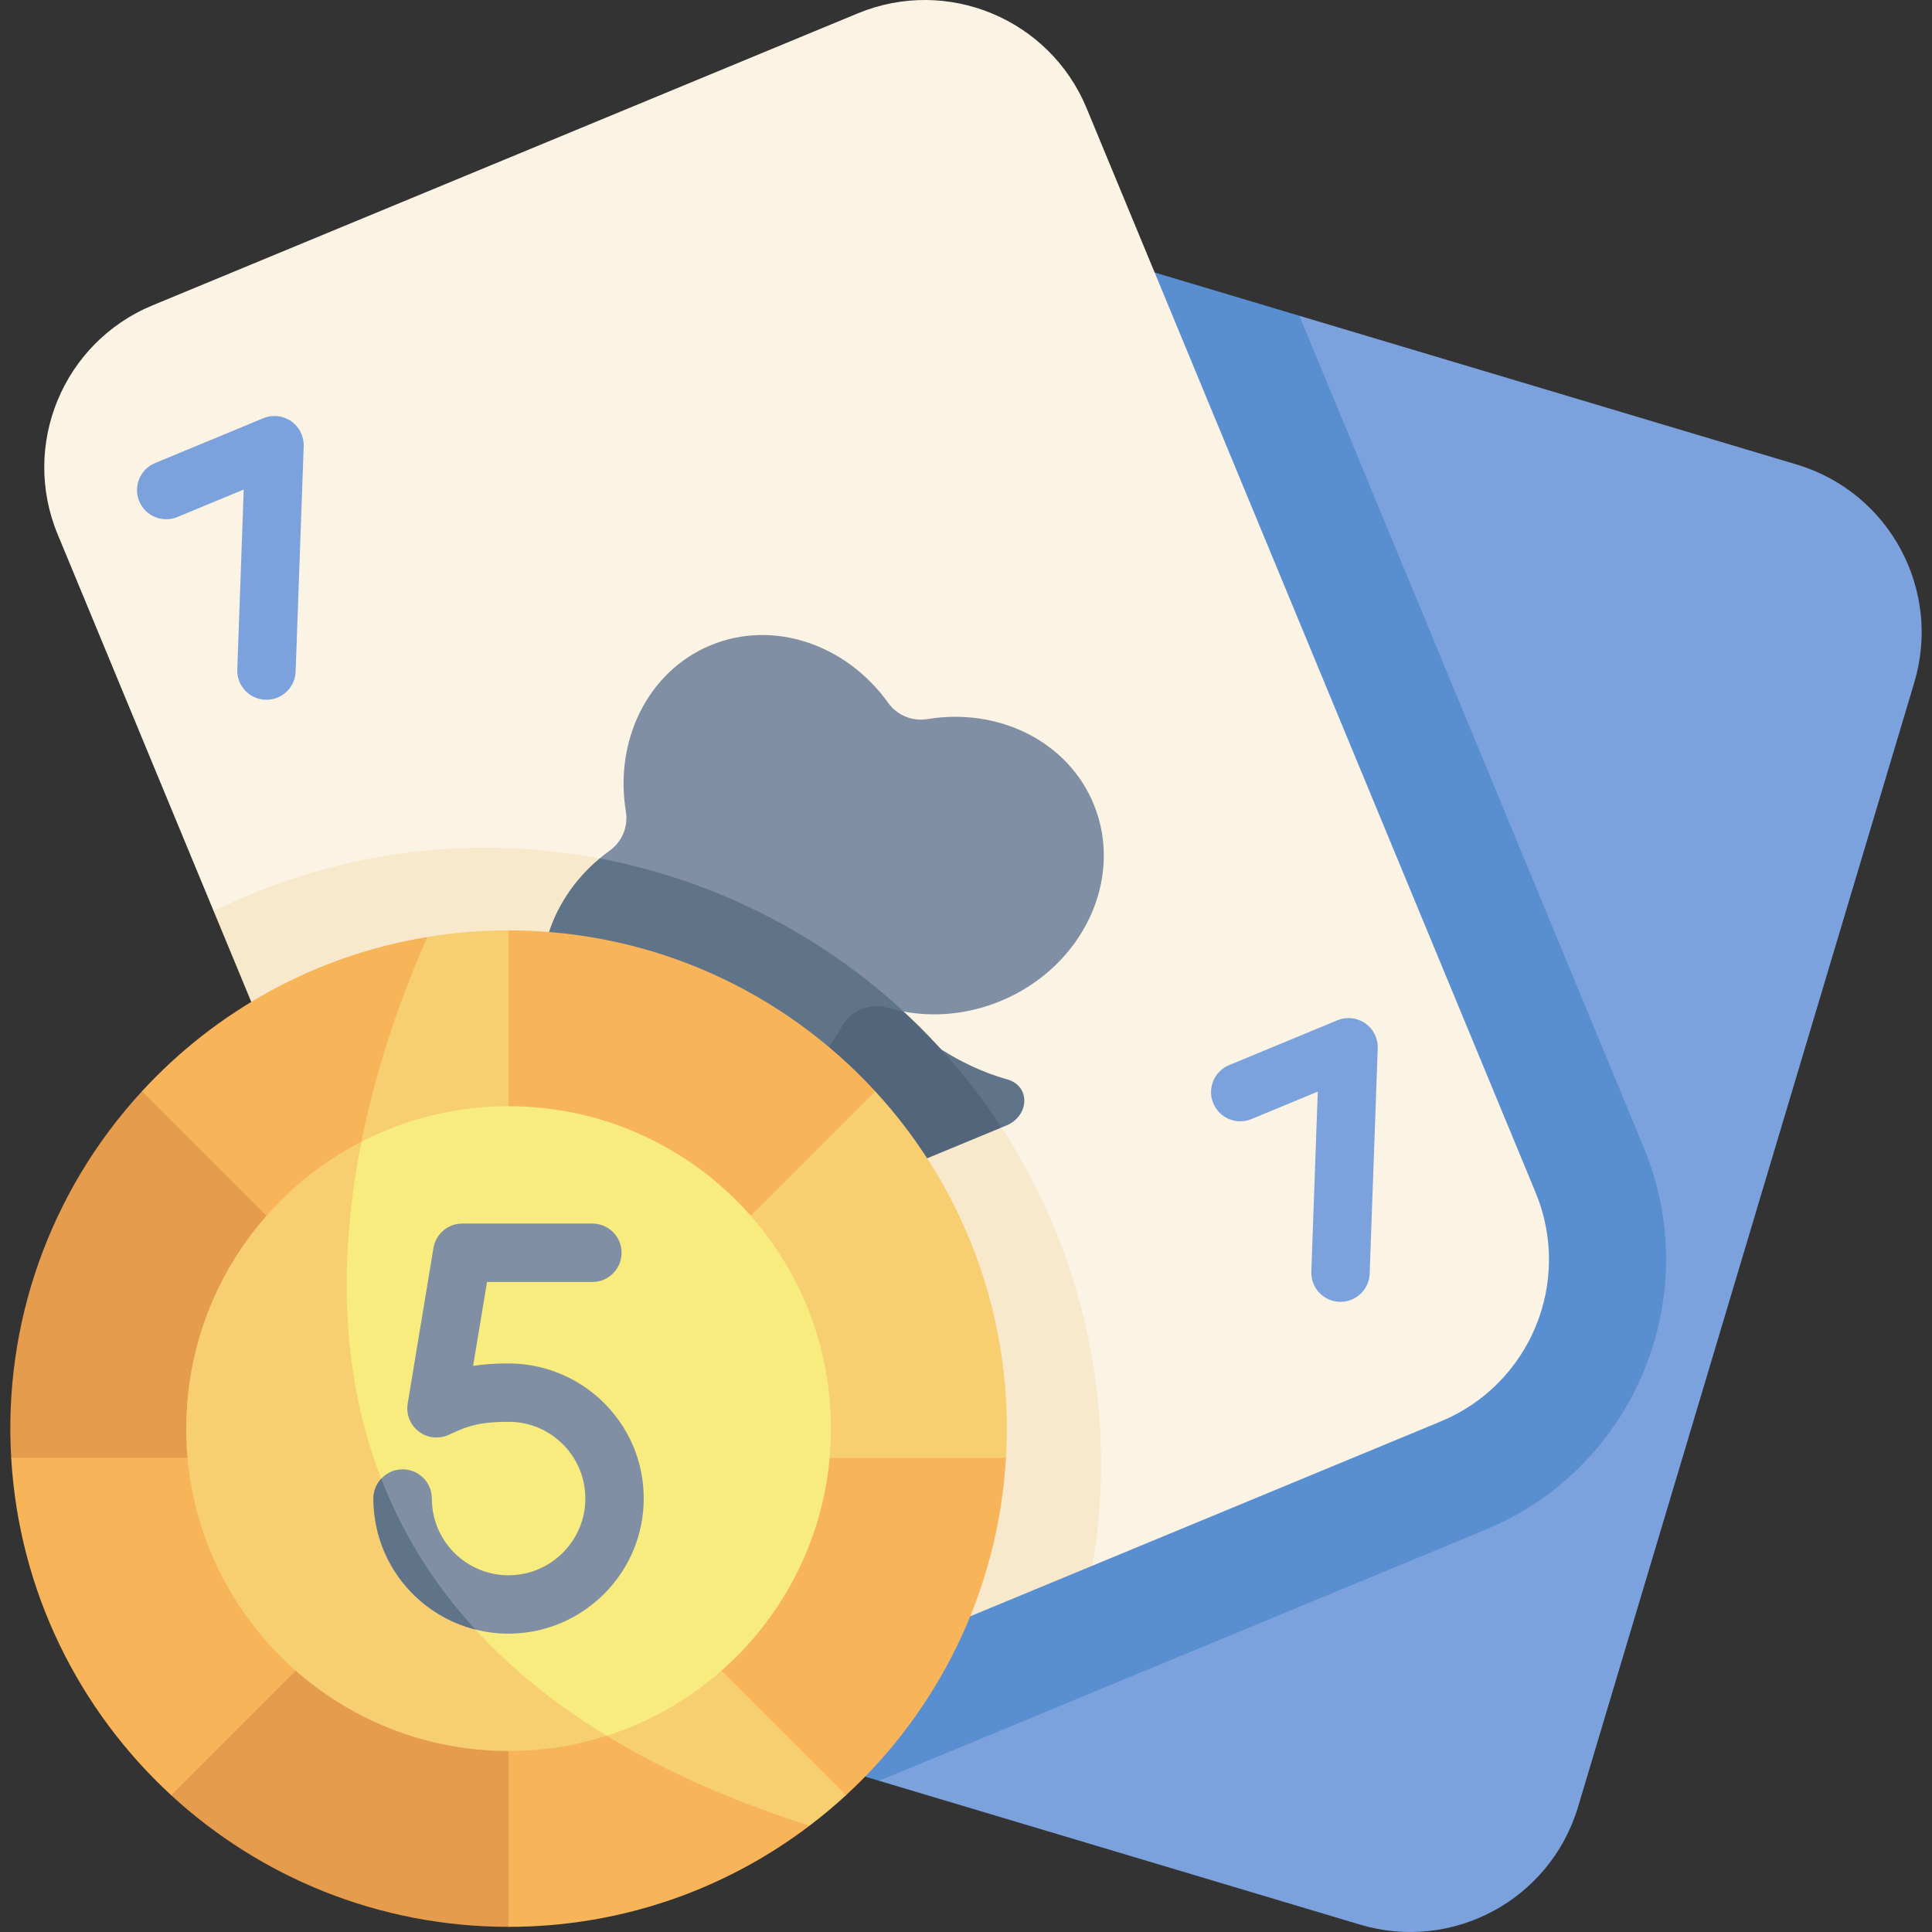 <svg id="Capa_1" enable-background="new 0 0 512 512" height="512" viewBox="0 0 512 512" width="512" xmlns="http://www.w3.org/2000/svg"><rect x="0" y="0" width="512" height="512" fill="#333333" stroke="none"/><g><path d="m507.308 180.866-89.115 298.003c-7.344 24.561-33.205 38.518-57.766 31.173l-127.437-38.105 111.365-388.252 131.78 39.415c24.561 7.345 38.518 33.205 31.173 57.766z" fill="#7ca2dd"/><path d="m393.694 405.382-160.704 66.555-66.39-19.857c-24.561-7.345-38.518-33.205-31.173-57.766l89.115-298.002c7.345-24.561 33.205-38.518 57.777-31.174l62.037 18.547 91.292 220.482c16.328 39.477-2.487 84.875-41.954 101.215z" fill="#598fd1"/><path d="m381.821 376.694-92.292 38.219-232.902-173.454-41.354-99.874c-9.81-23.694 1.444-50.845 25.128-60.654l186.916-77.387c23.684-9.81 50.834 1.444 60.644 25.128l118.999 287.378c9.799 23.684-1.444 50.835-25.139 60.644z" fill="#fbf3e4"/><path d="m289.529 414.913-94.613 39.178c-23.695 9.81-50.845-1.444-60.655-25.129l-77.634-187.503c14.328-7.077 29.678-12.059 45.522-14.648 8.675-1.434 17.619-2.166 26.542-2.166 45.47 0 89.208 19.197 120.01 52.671 34.703 37.693 49.066 88.53 40.828 137.597z" fill="#f8e9cd"/><path d="m266.639 298.297-1.228.506-17.072-10.594v-10.811c.351.237.701.465 1.062.691 5.24 3.322 11.13 6.169 17.578 7.984 6.128 1.723 5.911 9.635-.34 12.224z" fill="#607489"/><path d="m265.411 298.803-42.469 17.588c-6.241 2.579-11.997-2.857-8.871-8.407 4.504-8.034-2.839-17.651-1.705-25.761 1.746-12.486 10.268-22.719 9.38-28.385 1.516 1.052 3.033 2.145 4.518 3.259 8.036 5.983 15.556 12.75 22.436 20.218.237.258.475.516.701.774 5.932 6.509 11.276 13.442 16.01 20.714z" fill="#53657a"/><path d="m265.205 265.267c-8.572 3.548-17.526 4.343-25.737 2.796l-52.289-14.225-28.264-26.346c.846-.712 1.723-1.393 2.63-2.042 3.322-2.383 4.982-6.396 4.312-10.429-3.084-18.681 5.756-37.094 22.477-44.026 16.732-6.922 36.001-.145 47.028 15.246 2.373 3.332 6.396 4.993 10.429 4.322 18.681-3.084 37.094 5.746 44.016 22.477 8.211 19.816-2.805 43.201-24.602 52.227z" fill="#808fa4"/><path d="m239.468 268.063c-1.392-.248-2.754-.578-4.095-.97-4.848-1.413-9.944.691-12.368 5.116-4.642 8.469-12.368 15.649-22.384 19.796-21.807 9.026-46.12.278-54.331-19.538-6.509-15.741-.898-33.731 12.626-44.975 29.986 5.684 58.003 19.723 80.552 40.571z" fill="#607489"/><path d="m70.618 185.446c-.094 0-.187-.002-.282-.005-4.27-.153-7.608-3.738-7.455-8.008l1.707-47.7-17.582 7.28c-3.948 1.635-8.474-.242-10.108-4.189-1.634-3.948.241-8.473 4.189-10.108l28.704-11.885c2.431-1.007 5.21-.708 7.372.794 2.163 1.502 3.413 4 3.319 6.632l-2.137 59.73c-.15 4.175-3.582 7.459-7.727 7.459z" fill="#7ca2dd"/><path d="m355.25 345.001c-.094 0-.187-.002-.282-.005-4.27-.153-7.608-3.738-7.454-8.009l1.708-47.699-17.583 7.28c-3.949 1.635-8.473-.241-10.108-4.189-1.634-3.948.241-8.473 4.189-10.108l28.704-11.886c2.432-1.005 5.211-.707 7.373.794 2.162 1.502 3.413 4 3.318 6.632l-2.138 59.73c-.15 4.176-3.583 7.46-7.727 7.46z" fill="#7ca2dd"/><path d="m266.592 386.363c-2.043 35.31-17.98 66.906-42.407 89.404l-15.618 6.086c-243.34-34.453-99.295-224.093-99.295-224.093l25.51-11.202c38.435 0 73.044 16.433 97.161 42.644z" fill="#f8b459"/><path d="m208.568 481.853-73.786 28.78c-34.484 0-65.885-13.224-89.404-34.866l-42.407-89.404c-2.107-34.998 9.839-70.21 34.65-97.161l71.651-31.441c-22.333 55.785-48.607 173.846 99.296 224.092z" fill="#e59c4c"/><path d="m134.782 386.363-89.404 89.404c-24.427-22.498-40.364-54.095-42.407-89.404z" fill="#f8b459"/><path d="m266.592 386.363h-131.81l97.161-97.161c24.81 26.95 36.757 62.162 34.649 97.161z" fill="#f7cf71"/><path d="m134.782 246.558v139.805l-42.871-42.871c-31.844-52.423 21.342-95.18 21.342-95.18 7.005-1.156 14.194-1.754 21.529-1.754z" fill="#f7cf71"/><path d="m91.911 343.492-54.29-54.29c19.517-21.209 45.904-36.021 75.632-40.89-9.531 21.466-22.054 57.147-21.342 95.18z" fill="#f8b459"/><path d="m224.186 475.767c-3.074 2.837-6.292 5.518-9.635 8.056 0 0-79.769 20.651-79.769-43.19v-54.27l89.393 89.393z" fill="#f7cf71"/><path d="m214.551 483.823c-22.158 16.824-49.803 26.81-79.769 26.81v-70c18.599 17.051 44.459 31.978 79.769 43.19z" fill="#f8b459"/><path d="m220.214 378.595c0 38.116-24.964 70.403-59.438 81.399-152.492-35.34-64.986-157.434-64.986-157.434 11.687-6.004 24.942-9.397 38.992-9.397 47.183 0 85.432 38.25 85.432 85.432z" fill="#f8ec7f"/><path d="m160.777 459.995c-8.201 2.62-16.928 4.033-25.995 4.033-47.183 0-85.432-38.249-85.432-85.432 0-33.133 18.867-61.862 46.44-76.035-10.027 50.287-4.9 114.841 64.987 157.434z" fill="#f7cf71"/><path d="m170.545 399.02c-.97 18.64-16.36 33.525-35.031 33.907-.248 0-.485.011-.732.011-3.033 0-5.983-.382-8.809-1.104-13.802-3.497-24.613-15.04-26.655-29.729-.227-1.64-.351-3.322-.351-4.982 0-2.022.784-3.868 2.063-5.24 1.403-1.537 3.424-2.496 5.673-2.496 4.281 0 7.737 3.466 7.737 7.737 0 .949.072 1.908.206 2.847 1.393 10.037 10.016 17.496 20.146 17.496.134 0 .268-.011.413-.011 10.604-.207 19.331-8.665 19.888-19.238.289-5.643-1.681-11.007-5.56-15.091-3.889-4.085-9.119-6.334-14.751-6.334-7.654 0-10.811 1.155-14.741 2.929-.475.216-.774.361-.846.392-2.599 1.321-5.735 1.073-8.087-.65s-3.549-4.621-3.064-7.499l6.829-41.23c.619-3.734 3.848-6.478 7.633-6.478h34.485c4.271 0 7.737 3.466 7.737 7.737 0 4.281-3.466 7.737-7.737 7.737h-27.924l-3.683 22.24c2.692-.423 5.735-.65 9.397-.65 9.769 0 19.238 4.064 25.964 11.161 6.83 7.186 10.316 16.615 9.8 26.538z" fill="#808fa4"/><path d="m125.972 431.833c-13.802-3.497-24.613-15.04-26.655-29.729-.227-1.64-.351-3.322-.351-4.982 0-2.022.784-3.868 2.063-5.24 5.375 13.864 13.421 27.367 24.943 39.951z" fill="#607489"/></g></svg>